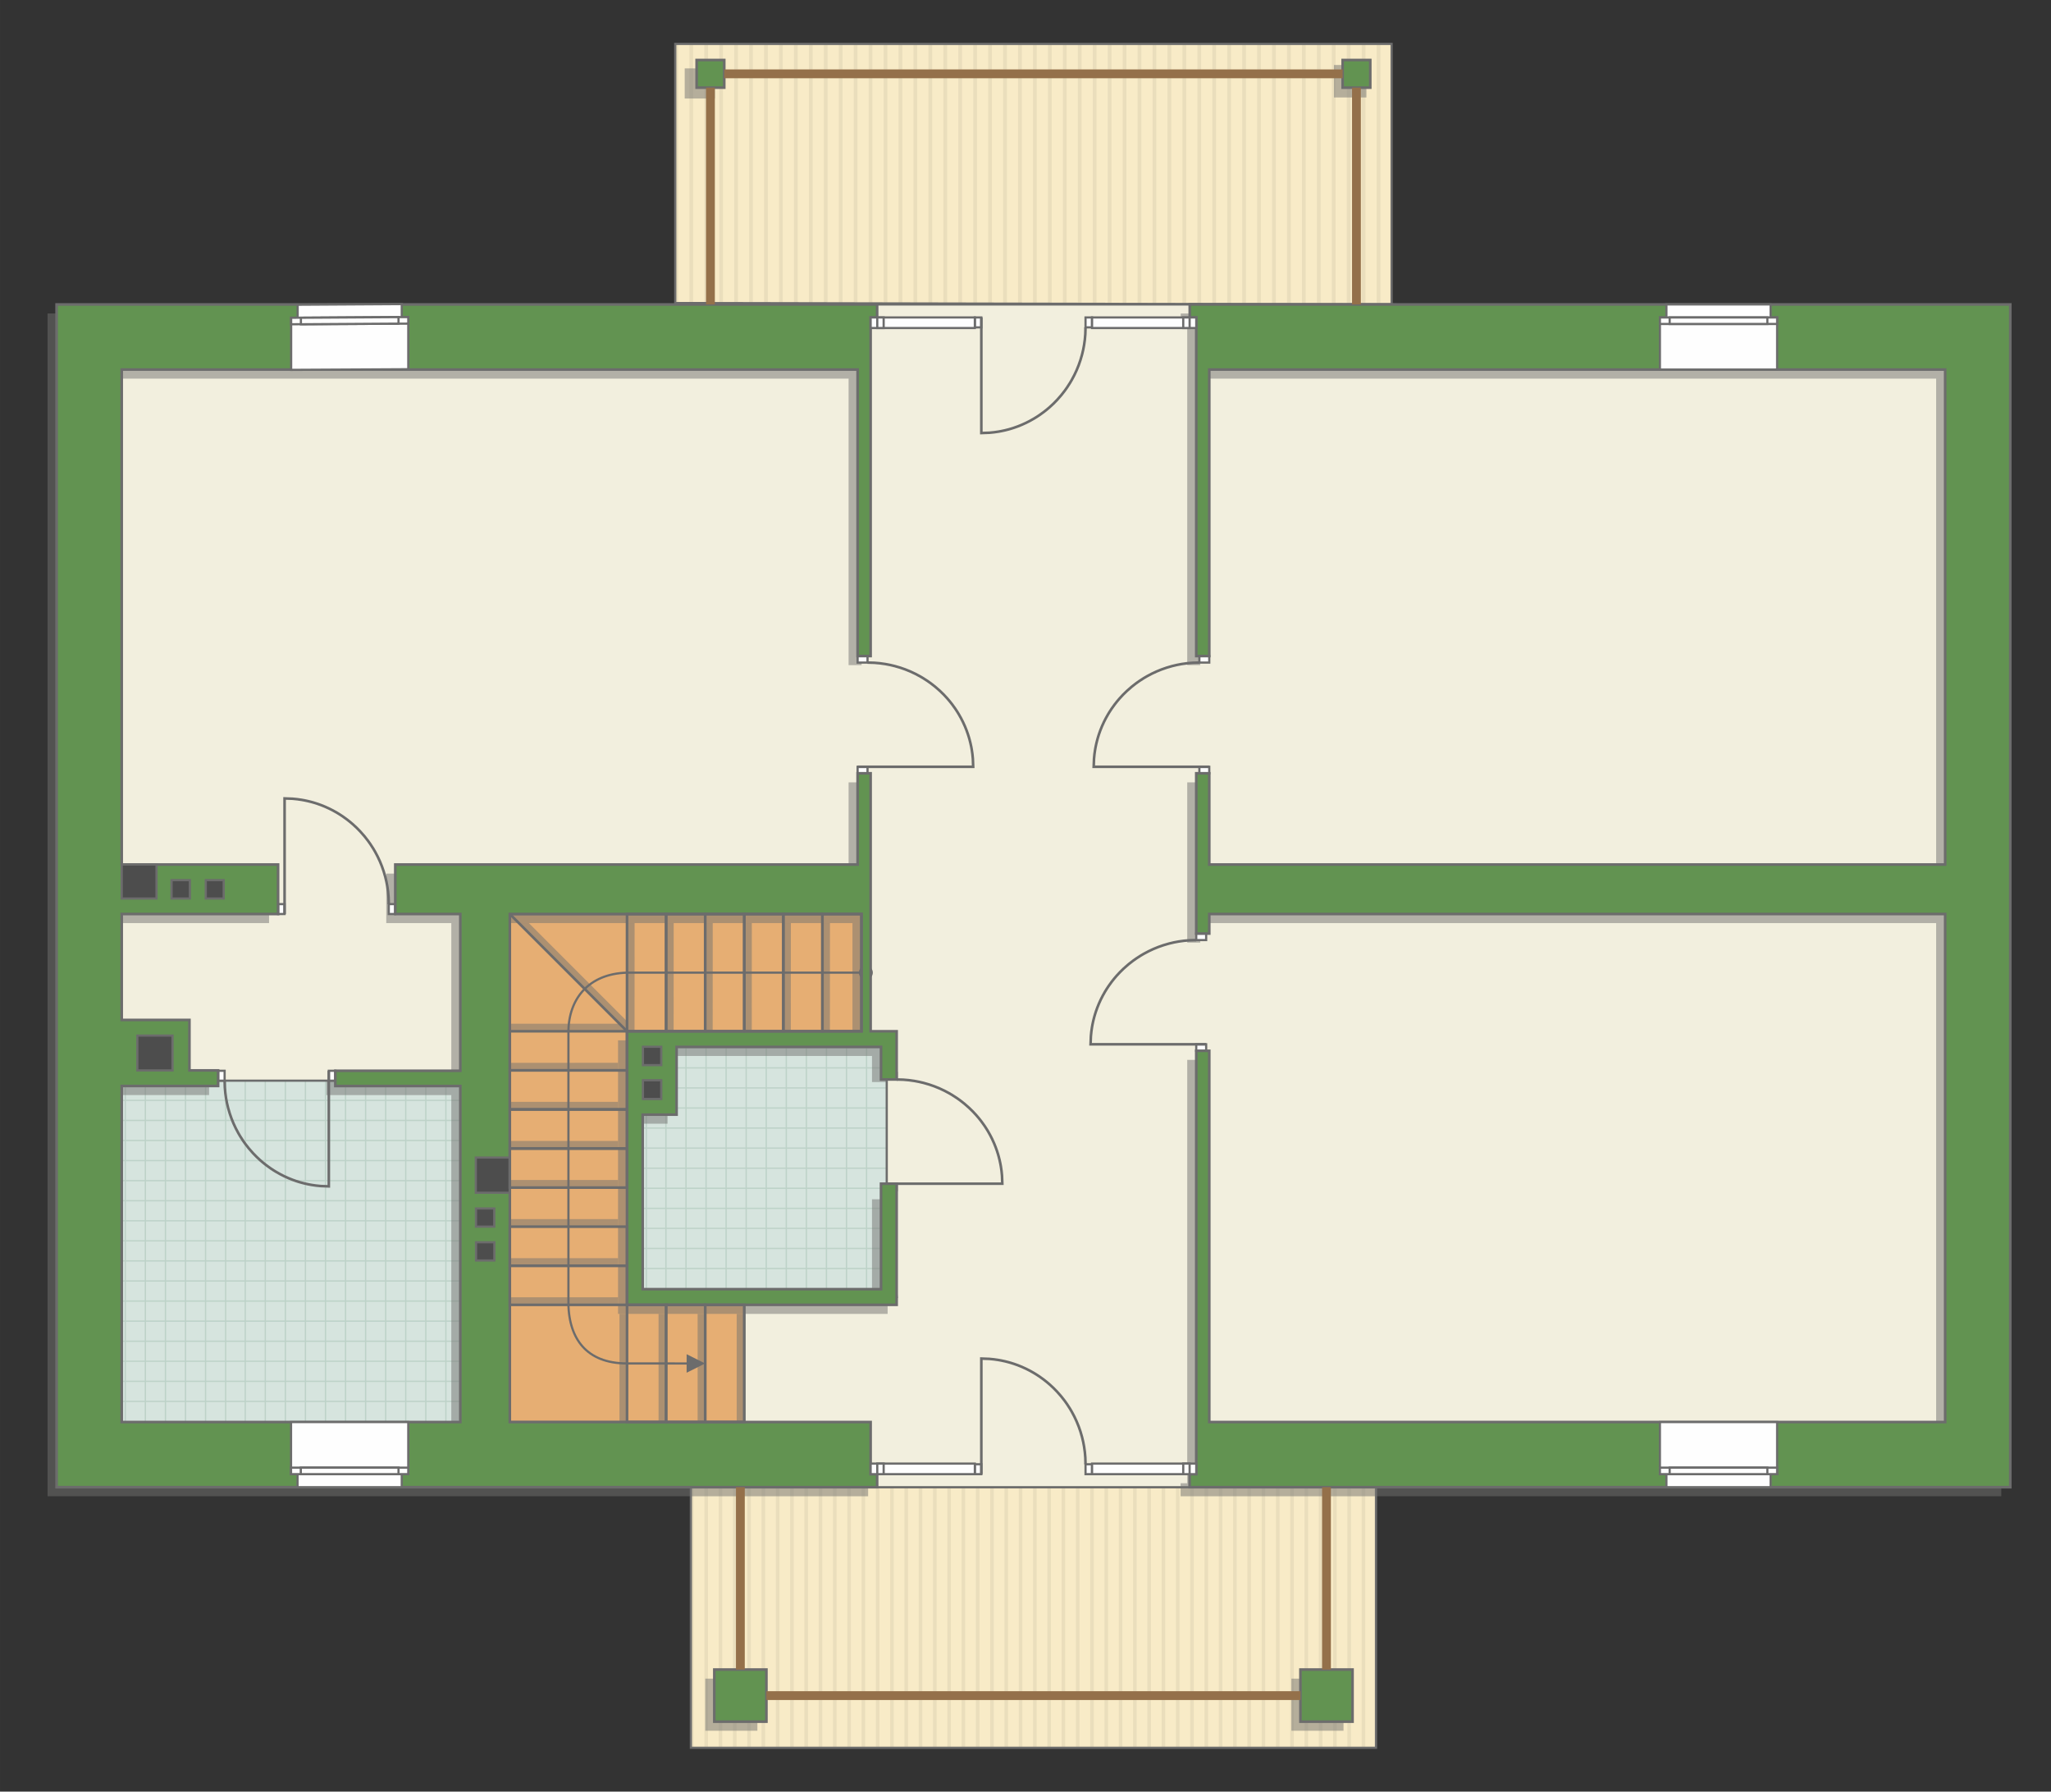 <?xml version="1.0" encoding="UTF-8"?>
<!DOCTYPE svg PUBLIC "-//W3C//DTD SVG 1.1//EN" "http://www.w3.org/Graphics/SVG/1.1/DTD/svg11.dtd">
<!-- Creator: CorelDRAW -->
<svg xmlns="http://www.w3.org/2000/svg" xml:space="preserve" width="157.395mm" height="137.471mm" version="1.1" style="shape-rendering:geometricPrecision; text-rendering:geometricPrecision; image-rendering:optimizeQuality; fill-rule:evenodd; clip-rule:evenodd"
viewBox="0 0 17488 15274.3"
 xmlns:xlink="http://www.w3.org/1999/xlink"
 xmlns:xodm="http://www.corel.com/coreldraw/odm/2003">
 <rect x="0" y="0" width="17488" height="15274.3" fill="#333333" stroke="none"/>
 <defs>
  <style type="text/css">
   <![CDATA[
    .str4 {stroke:#94704A;stroke-width:75.21;stroke-miterlimit:22.926}
    .str0 {stroke:#6C6C6C;stroke-width:18.77;stroke-miterlimit:22.926}
    .str2 {stroke:#6C6C6C;stroke-width:18.81;stroke-miterlimit:22.926}
    .str3 {stroke:#6C6C6C;stroke-width:22.22;stroke-miterlimit:22.926}
    .str1 {stroke:#BDD2C8;stroke-width:11.11;stroke-miterlimit:22.926}
    .fil3 {fill:none}
    .fil8 {fill:#FEFEFE}
    .fil4 {fill:#D6E4DE}
    .fil11 {fill:#4D4D4D}
    .fil10 {fill:#629351}
    .fil6 {fill:#E6AE73}
    .fil2 {fill:#EADEBC}
    .fil5 {fill:#F2EFDE}
    .fil1 {fill:#F8EBC7}
    .fil0 {fill:white}
    .fil9 {fill:#6C6C6C;fill-rule:nonzero}
    .fil7 {fill:#727271;fill-opacity:0.502}
   ]]>
  </style>
    <clipPath id="id0">
     <path d="M11865.7 374.26l-6108.11 0 0 2209.17 6108.11 11.97 0 -2221.13z"/>
    </clipPath>
    <clipPath id="id1">
     <path d="M11732.48 12678.91l-5841.56 0 0 2221.51 5841.56 0 0 -2221.51z"/>
    </clipPath>
    <clipPath id="id2">
     <path d="M1033.86 12127.53l2891.11 -3.94 0 -2859.15 -1065.76 -51.15 -999.55 0 -821.86 45.15 -3.94 2869.1z"/>
    </clipPath>
    <clipPath id="id3">
     <path d="M5455.15 10994.77l2056.85 -3.94 48.82 -843.75 0 -999.55 -48.82 -222.32 -2067.2 -34.92 10.36 2104.48z"/>
    </clipPath>
 </defs>
 <g id="пол">
  <g id="_2464930402976">
   <polygon class="fil0" points="11865.7,374.26 5757.59,374.26 5757.59,2583.42 11865.7,2595.39 "/>
   <g style="clip-path:url(#id0)">
    <g>
     <g>
      <rect class="fil1" transform="matrix(-4.67283E-13 7.762 -50.716 -4.65695E-11 16866 -3365.58)" width="1037.09" height="256.22"/>
      <rect class="fil2" transform="matrix(-4.67283E-13 7.762 -0.124 -1.14149E-13 16866 -3365.58)" width="1037.09" height="256.22"/>
      <rect class="fil2" transform="matrix(-4.67283E-13 7.762 -0.124 -1.14149E-13 9222.24 -3365.58)" width="1037.09" height="256.22"/>
      <rect class="fil2" transform="matrix(-4.67283E-13 7.762 -0.124 -1.14149E-13 14955 -3365.58)" width="1037.09" height="256.22"/>
      <rect class="fil2" transform="matrix(-4.67283E-13 7.762 -0.124 -1.14149E-13 7311.31 -3365.58)" width="1037.09" height="256.22"/>
      <rect class="fil2" transform="matrix(-4.67283E-13 7.762 -0.124 -1.14149E-13 13044.1 -3365.58)" width="1037.09" height="256.22"/>
      <rect class="fil2" transform="matrix(-4.67283E-13 7.762 -0.124 -1.14149E-13 5400.38 -3365.58)" width="1037.09" height="256.22"/>
      <rect class="fil2" transform="matrix(-4.67283E-13 7.762 -0.124 -1.14149E-13 11133.2 -3365.58)" width="1037.09" height="256.22"/>
      <rect class="fil2" transform="matrix(-4.67283E-13 7.762 -0.124 -1.14149E-13 16483.8 -3365.58)" width="1037.09" height="256.22"/>
      <rect class="fil2" transform="matrix(-4.67283E-13 7.762 -0.124 -1.14149E-13 8840.05 -3365.58)" width="1037.09" height="256.22"/>
      <rect class="fil2" transform="matrix(-4.67283E-13 7.762 -0.124 -1.14149E-13 14572.9 -3365.58)" width="1037.09" height="256.22"/>
      <rect class="fil2" transform="matrix(-4.67283E-13 7.762 -0.124 -1.14149E-13 6929.12 -3365.58)" width="1037.09" height="256.22"/>
      <rect class="fil2" transform="matrix(-4.67283E-13 7.762 -0.124 -1.14149E-13 12661.9 -3365.58)" width="1037.09" height="256.22"/>
      <rect class="fil2" transform="matrix(-4.67283E-13 7.762 -0.124 -1.14149E-13 5018.19 -3365.58)" width="1037.09" height="256.22"/>
      <rect class="fil2" transform="matrix(-4.67283E-13 7.762 -0.124 -1.14149E-13 10751 -3365.58)" width="1037.09" height="256.22"/>
      <rect class="fil2" transform="matrix(-4.67283E-13 7.762 -0.124 -1.14149E-13 16101.6 -3365.58)" width="1037.09" height="256.22"/>
      <rect class="fil2" transform="matrix(-4.67283E-13 7.762 -0.124 -1.14149E-13 8457.87 -3365.58)" width="1037.09" height="256.22"/>
      <rect class="fil2" transform="matrix(-4.67283E-13 7.762 -0.124 -1.14149E-13 14190.7 -3365.58)" width="1037.09" height="256.22"/>
      <rect class="fil2" transform="matrix(-4.67283E-13 7.762 -0.124 -1.14149E-13 6546.94 -3365.58)" width="1037.09" height="256.22"/>
      <rect class="fil2" transform="matrix(-4.67283E-13 7.762 -0.124 -1.14149E-13 12279.7 -3365.58)" width="1037.09" height="256.22"/>
      <rect class="fil2" transform="matrix(-4.67283E-13 7.762 -0.124 -1.14149E-13 4636 -3365.58)" width="1037.09" height="256.22"/>
      <rect class="fil2" transform="matrix(-4.67283E-13 7.762 -0.124 -1.14149E-13 10368.8 -3365.58)" width="1037.09" height="256.22"/>
      <rect class="fil2" transform="matrix(-4.67283E-13 7.762 -0.124 -1.14149E-13 15719.4 -3365.58)" width="1037.09" height="256.22"/>
      <rect class="fil2" transform="matrix(-4.67283E-13 7.762 -0.124 -1.14149E-13 8075.68 -3365.58)" width="1037.09" height="256.22"/>
      <rect class="fil2" transform="matrix(-4.67283E-13 7.762 -0.124 -1.14149E-13 13808.5 -3365.58)" width="1037.09" height="256.22"/>
      <rect class="fil2" transform="matrix(-4.67283E-13 7.762 -0.124 -1.14149E-13 6164.75 -3365.58)" width="1037.09" height="256.22"/>
      <rect class="fil2" transform="matrix(-4.67283E-13 7.762 -0.124 -1.14149E-13 11897.5 -3365.58)" width="1037.09" height="256.22"/>
      <rect class="fil2" transform="matrix(-4.67283E-13 7.762 -0.124 -1.14149E-13 4253.82 -3365.58)" width="1037.09" height="256.22"/>
      <rect class="fil2" transform="matrix(-4.67283E-13 7.762 -0.124 -1.14149E-13 9986.61 -3365.58)" width="1037.09" height="256.22"/>
      <rect class="fil2" transform="matrix(-4.67283E-13 7.762 -0.124 -1.14149E-13 15337.2 -3365.58)" width="1037.09" height="256.22"/>
      <rect class="fil2" transform="matrix(-4.67283E-13 7.762 -0.124 -1.14149E-13 7693.49 -3365.58)" width="1037.09" height="256.22"/>
      <rect class="fil2" transform="matrix(-4.67283E-13 7.762 -0.124 -1.14149E-13 13426.3 -3365.58)" width="1037.09" height="256.22"/>
      <rect class="fil2" transform="matrix(-4.67283E-13 7.762 -0.124 -1.14149E-13 5782.56 -3365.58)" width="1037.09" height="256.22"/>
      <rect class="fil2" transform="matrix(-4.67283E-13 7.762 -0.124 -1.14149E-13 11515.4 -3365.58)" width="1037.09" height="256.22"/>
      <rect class="fil2" transform="matrix(-4.67283E-13 7.762 -0.124 -1.14149E-13 9604.43 -3365.58)" width="1037.09" height="256.22"/>
      <rect class="fil2" transform="matrix(-4.67283E-13 7.762 -0.124 -1.14149E-13 16738.6 -3365.58)" width="1037.09" height="256.22"/>
      <rect class="fil2" transform="matrix(-4.67283E-13 7.762 -0.124 -1.14149E-13 9094.85 -3365.58)" width="1037.09" height="256.22"/>
      <rect class="fil2" transform="matrix(-4.67283E-13 7.762 -0.124 -1.14149E-13 14827.6 -3365.58)" width="1037.09" height="256.22"/>
      <rect class="fil2" transform="matrix(-4.67283E-13 7.762 -0.124 -1.14149E-13 7183.91 -3365.58)" width="1037.09" height="256.22"/>
      <rect class="fil2" transform="matrix(-4.67283E-13 7.762 -0.124 -1.14149E-13 12916.7 -3365.58)" width="1037.09" height="256.22"/>
      <rect class="fil2" transform="matrix(-4.67283E-13 7.762 -0.124 -1.14149E-13 5272.98 -3365.58)" width="1037.09" height="256.22"/>
      <rect class="fil2" transform="matrix(-4.67283E-13 7.762 -0.124 -1.14149E-13 11005.8 -3365.58)" width="1037.09" height="256.22"/>
      <rect class="fil2" transform="matrix(-4.67283E-13 7.762 -0.124 -1.14149E-13 16356.4 -3365.58)" width="1037.09" height="256.22"/>
      <rect class="fil2" transform="matrix(-4.67283E-13 7.762 -0.124 -1.14149E-13 8712.66 -3365.58)" width="1037.09" height="256.22"/>
      <rect class="fil2" transform="matrix(-4.67283E-13 7.762 -0.124 -1.14149E-13 14445.5 -3365.58)" width="1037.09" height="256.22"/>
      <rect class="fil2" transform="matrix(-4.67283E-13 7.762 -0.124 -1.14149E-13 6801.73 -3365.58)" width="1037.09" height="256.22"/>
      <rect class="fil2" transform="matrix(-4.67283E-13 7.762 -0.124 -1.14149E-13 12534.5 -3365.58)" width="1037.09" height="256.22"/>
      <rect class="fil2" transform="matrix(-4.67283E-13 7.762 -0.124 -1.14149E-13 4890.79 -3365.58)" width="1037.09" height="256.22"/>
      <rect class="fil2" transform="matrix(-4.67283E-13 7.762 -0.124 -1.14149E-13 10623.6 -3365.58)" width="1037.09" height="256.22"/>
      <rect class="fil2" transform="matrix(-4.67283E-13 7.762 -0.124 -1.14149E-13 15974.2 -3365.58)" width="1037.09" height="256.22"/>
      <rect class="fil2" transform="matrix(-4.67283E-13 7.762 -0.124 -1.14149E-13 8330.47 -3365.58)" width="1037.09" height="256.22"/>
      <rect class="fil2" transform="matrix(-4.67283E-13 7.762 -0.124 -1.14149E-13 14063.3 -3365.58)" width="1037.09" height="256.22"/>
      <rect class="fil2" transform="matrix(-4.67283E-13 7.762 -0.124 -1.14149E-13 6419.54 -3365.58)" width="1037.09" height="256.22"/>
      <rect class="fil2" transform="matrix(-4.67283E-13 7.762 -0.124 -1.14149E-13 12152.3 -3365.58)" width="1037.09" height="256.22"/>
      <rect class="fil2" transform="matrix(-4.67283E-13 7.762 -0.124 -1.14149E-13 4508.61 -3365.58)" width="1037.09" height="256.22"/>
      <rect class="fil2" transform="matrix(-4.67283E-13 7.762 -0.124 -1.14149E-13 10241.4 -3365.58)" width="1037.09" height="256.22"/>
      <rect class="fil2" transform="matrix(-4.67283E-13 7.762 -0.124 -1.14149E-13 15592 -3365.58)" width="1037.09" height="256.22"/>
      <rect class="fil2" transform="matrix(-4.67283E-13 7.762 -0.124 -1.14149E-13 7948.29 -3365.58)" width="1037.09" height="256.22"/>
      <rect class="fil2" transform="matrix(-4.67283E-13 7.762 -0.124 -1.14149E-13 13681.1 -3365.58)" width="1037.09" height="256.22"/>
      <rect class="fil2" transform="matrix(-4.67283E-13 7.762 -0.124 -1.14149E-13 6037.35 -3365.58)" width="1037.09" height="256.22"/>
      <rect class="fil2" transform="matrix(-4.67283E-13 7.762 -0.124 -1.14149E-13 11770.2 -3365.58)" width="1037.09" height="256.22"/>
      <rect class="fil2" transform="matrix(-4.67283E-13 7.762 -0.124 -1.14149E-13 4126.42 -3365.58)" width="1037.09" height="256.22"/>
      <rect class="fil2" transform="matrix(-4.67283E-13 7.762 -0.124 -1.14149E-13 9859.22 -3365.58)" width="1037.09" height="256.22"/>
      <rect class="fil2" transform="matrix(-4.67283E-13 7.762 -0.124 -1.14149E-13 15209.8 -3365.58)" width="1037.09" height="256.22"/>
      <rect class="fil2" transform="matrix(-4.67283E-13 7.762 -0.124 -1.14149E-13 7566.1 -3365.58)" width="1037.09" height="256.22"/>
      <rect class="fil2" transform="matrix(-4.67283E-13 7.762 -0.124 -1.14149E-13 13298.9 -3365.58)" width="1037.09" height="256.22"/>
      <rect class="fil2" transform="matrix(-4.67283E-13 7.762 -0.124 -1.14149E-13 5655.17 -3365.58)" width="1037.09" height="256.22"/>
      <rect class="fil2" transform="matrix(-4.67283E-13 7.762 -0.124 -1.14149E-13 11388 -3365.58)" width="1037.09" height="256.22"/>
      <rect class="fil2" transform="matrix(-4.67283E-13 7.762 -0.124 -1.14149E-13 9477.03 -3365.58)" width="1037.09" height="256.22"/>
      <rect class="fil2" transform="matrix(-4.67283E-13 7.762 -0.124 -1.14149E-13 16611.2 -3365.58)" width="1037.09" height="256.22"/>
      <rect class="fil2" transform="matrix(-4.67283E-13 7.762 -0.124 -1.14149E-13 8967.45 -3365.58)" width="1037.09" height="256.22"/>
      <rect class="fil2" transform="matrix(-4.67283E-13 7.762 -0.124 -1.14149E-13 14700.2 -3365.58)" width="1037.09" height="256.22"/>
      <rect class="fil2" transform="matrix(-4.67283E-13 7.762 -0.124 -1.14149E-13 7056.52 -3365.58)" width="1037.09" height="256.22"/>
      <rect class="fil2" transform="matrix(-4.67283E-13 7.762 -0.124 -1.14149E-13 12789.3 -3365.58)" width="1037.09" height="256.22"/>
      <rect class="fil2" transform="matrix(-4.67283E-13 7.762 -0.124 -1.14149E-13 5145.59 -3365.58)" width="1037.09" height="256.22"/>
      <rect class="fil2" transform="matrix(-4.67283E-13 7.762 -0.124 -1.14149E-13 10878.4 -3365.58)" width="1037.09" height="256.22"/>
      <rect class="fil2" transform="matrix(-4.67283E-13 7.762 -0.124 -1.14149E-13 16229 -3365.58)" width="1037.09" height="256.22"/>
      <rect class="fil2" transform="matrix(-4.67283E-13 7.762 -0.124 -1.14149E-13 8585.26 -3365.58)" width="1037.09" height="256.22"/>
      <rect class="fil2" transform="matrix(-4.67283E-13 7.762 -0.124 -1.14149E-13 14318.1 -3365.58)" width="1037.09" height="256.22"/>
      <rect class="fil2" transform="matrix(-4.67283E-13 7.762 -0.124 -1.14149E-13 6674.33 -3365.58)" width="1037.09" height="256.22"/>
      <rect class="fil2" transform="matrix(-4.67283E-13 7.762 -0.124 -1.14149E-13 12407.1 -3365.58)" width="1037.09" height="256.22"/>
      <rect class="fil2" transform="matrix(-4.67283E-13 7.762 -0.124 -1.14149E-13 4763.4 -3365.58)" width="1037.09" height="256.22"/>
      <rect class="fil2" transform="matrix(-4.67283E-13 7.762 -0.124 -1.14149E-13 10496.2 -3365.58)" width="1037.09" height="256.22"/>
      <rect class="fil2" transform="matrix(-4.67283E-13 7.762 -0.124 -1.14149E-13 15846.8 -3365.58)" width="1037.09" height="256.22"/>
      <rect class="fil2" transform="matrix(-4.67283E-13 7.762 -0.124 -1.14149E-13 8203.08 -3365.58)" width="1037.09" height="256.22"/>
      <rect class="fil2" transform="matrix(-4.67283E-13 7.762 -0.124 -1.14149E-13 13935.9 -3365.58)" width="1037.09" height="256.22"/>
      <rect class="fil2" transform="matrix(-4.67283E-13 7.762 -0.124 -1.14149E-13 6292.14 -3365.58)" width="1037.09" height="256.22"/>
      <rect class="fil2" transform="matrix(-4.67283E-13 7.762 -0.124 -1.14149E-13 12024.9 -3365.58)" width="1037.09" height="256.22"/>
      <rect class="fil2" transform="matrix(-4.67283E-13 7.762 -0.124 -1.14149E-13 4381.21 -3365.58)" width="1037.09" height="256.22"/>
      <rect class="fil2" transform="matrix(-4.67283E-13 7.762 -0.124 -1.14149E-13 10114 -3365.58)" width="1037.09" height="256.22"/>
      <rect class="fil2" transform="matrix(-4.67283E-13 7.762 -0.124 -1.14149E-13 15464.6 -3365.58)" width="1037.09" height="256.22"/>
      <rect class="fil2" transform="matrix(-4.67283E-13 7.762 -0.124 -1.14149E-13 7820.89 -3365.58)" width="1037.09" height="256.22"/>
      <rect class="fil2" transform="matrix(-4.67283E-13 7.762 -0.124 -1.14149E-13 13553.7 -3365.58)" width="1037.09" height="256.22"/>
      <rect class="fil2" transform="matrix(-4.67283E-13 7.762 -0.124 -1.14149E-13 5909.96 -3365.58)" width="1037.09" height="256.22"/>
      <rect class="fil2" transform="matrix(-4.67283E-13 7.762 -0.124 -1.14149E-13 11642.8 -3365.58)" width="1037.09" height="256.22"/>
      <rect class="fil2" transform="matrix(-4.67283E-13 7.762 -0.124 -1.14149E-13 3999.03 -3365.58)" width="1037.09" height="256.22"/>
      <rect class="fil2" transform="matrix(-4.67283E-13 7.762 -0.124 -1.14149E-13 9731.82 -3365.58)" width="1037.09" height="256.22"/>
      <rect class="fil2" transform="matrix(-4.67283E-13 7.762 -0.124 -1.14149E-13 15082.4 -3365.58)" width="1037.09" height="256.22"/>
      <rect class="fil2" transform="matrix(-4.67283E-13 7.762 -0.124 -1.14149E-13 7438.7 -3365.58)" width="1037.09" height="256.22"/>
      <rect class="fil2" transform="matrix(-4.67283E-13 7.762 -0.124 -1.14149E-13 13171.5 -3365.58)" width="1037.09" height="256.22"/>
      <rect class="fil2" transform="matrix(-4.67283E-13 7.762 -0.124 -1.14149E-13 5527.77 -3365.58)" width="1037.09" height="256.22"/>
      <rect class="fil2" transform="matrix(-4.67283E-13 7.762 -0.124 -1.14149E-13 11260.6 -3365.58)" width="1037.09" height="256.22"/>
      <rect class="fil2" transform="matrix(-4.67283E-13 7.762 -0.124 -1.14149E-13 9349.64 -3365.58)" width="1037.09" height="256.22"/>
     </g>
    </g>
   </g>
   <polygon class="fil3 str0" points="11865.7,374.26 5757.59,374.26 5757.59,2583.42 11865.7,2595.39 "/>
   <polygon class="fil0" points="11732.48,12678.91 5890.92,12678.91 5890.92,14900.42 11732.48,14900.42 "/>
   <g style="clip-path:url(#id1)">
    <g>
     <g>
      <rect class="fil1" transform="matrix(-4.46892E-13 7.763 -48.503 -4.65774E-11 16514.5 8938.43)" width="1037.09" height="256.22"/>
      <rect class="fil2" transform="matrix(-4.46892E-13 7.763 -0.119 -1.14169E-13 16514.5 8938.43)" width="1037.09" height="256.22"/>
      <rect class="fil2" transform="matrix(-4.46892E-13 7.763 -0.119 -1.14169E-13 9204.38 8938.43)" width="1037.09" height="256.22"/>
      <rect class="fil2" transform="matrix(-4.46892E-13 7.763 -0.119 -1.14169E-13 14687 8938.43)" width="1037.09" height="256.22"/>
      <rect class="fil2" transform="matrix(-4.46892E-13 7.763 -0.119 -1.14169E-13 7376.84 8938.43)" width="1037.09" height="256.22"/>
      <rect class="fil2" transform="matrix(-4.46892E-13 7.763 -0.119 -1.14169E-13 12859.5 8938.43)" width="1037.09" height="256.22"/>
      <rect class="fil2" transform="matrix(-4.46892E-13 7.763 -0.119 -1.14169E-13 5549.3 8938.43)" width="1037.09" height="256.22"/>
      <rect class="fil2" transform="matrix(-4.46892E-13 7.763 -0.119 -1.14169E-13 11031.9 8938.43)" width="1037.09" height="256.22"/>
      <rect class="fil2" transform="matrix(-4.46892E-13 7.763 -0.119 -1.14169E-13 16149 8938.43)" width="1037.09" height="256.22"/>
      <rect class="fil2" transform="matrix(-4.46892E-13 7.763 -0.119 -1.14169E-13 8838.87 8938.43)" width="1037.09" height="256.22"/>
      <rect class="fil2" transform="matrix(-4.46892E-13 7.763 -0.119 -1.14169E-13 14321.5 8938.43)" width="1037.09" height="256.22"/>
      <rect class="fil2" transform="matrix(-4.46892E-13 7.763 -0.119 -1.14169E-13 7011.33 8938.43)" width="1037.09" height="256.22"/>
      <rect class="fil2" transform="matrix(-4.46892E-13 7.763 -0.119 -1.14169E-13 12494 8938.43)" width="1037.09" height="256.22"/>
      <rect class="fil2" transform="matrix(-4.46892E-13 7.763 -0.119 -1.14169E-13 5183.79 8938.43)" width="1037.09" height="256.22"/>
      <rect class="fil2" transform="matrix(-4.46892E-13 7.763 -0.119 -1.14169E-13 10666.4 8938.43)" width="1037.09" height="256.22"/>
      <rect class="fil2" transform="matrix(-4.46892E-13 7.763 -0.119 -1.14169E-13 15783.5 8938.43)" width="1037.09" height="256.22"/>
      <rect class="fil2" transform="matrix(-4.46892E-13 7.763 -0.119 -1.14169E-13 8473.36 8938.43)" width="1037.09" height="256.22"/>
      <rect class="fil2" transform="matrix(-4.46892E-13 7.763 -0.119 -1.14169E-13 13956 8938.43)" width="1037.09" height="256.22"/>
      <rect class="fil2" transform="matrix(-4.46892E-13 7.763 -0.119 -1.14169E-13 6645.82 8938.43)" width="1037.09" height="256.22"/>
      <rect class="fil2" transform="matrix(-4.46892E-13 7.763 -0.119 -1.14169E-13 12128.4 8938.43)" width="1037.09" height="256.22"/>
      <rect class="fil2" transform="matrix(-4.46892E-13 7.763 -0.119 -1.14169E-13 4818.28 8938.43)" width="1037.09" height="256.22"/>
      <rect class="fil2" transform="matrix(-4.46892E-13 7.763 -0.119 -1.14169E-13 10300.9 8938.43)" width="1037.09" height="256.22"/>
      <rect class="fil2" transform="matrix(-4.46892E-13 7.763 -0.119 -1.14169E-13 15418 8938.43)" width="1037.09" height="256.22"/>
      <rect class="fil2" transform="matrix(-4.46892E-13 7.763 -0.119 -1.14169E-13 8107.85 8938.43)" width="1037.09" height="256.22"/>
      <rect class="fil2" transform="matrix(-4.46892E-13 7.763 -0.119 -1.14169E-13 13590.5 8938.43)" width="1037.09" height="256.22"/>
      <rect class="fil2" transform="matrix(-4.46892E-13 7.763 -0.119 -1.14169E-13 6280.31 8938.43)" width="1037.09" height="256.22"/>
      <rect class="fil2" transform="matrix(-4.46892E-13 7.763 -0.119 -1.14169E-13 11762.9 8938.43)" width="1037.09" height="256.22"/>
      <rect class="fil2" transform="matrix(-4.46892E-13 7.763 -0.119 -1.14169E-13 4452.77 8938.43)" width="1037.09" height="256.22"/>
      <rect class="fil2" transform="matrix(-4.46892E-13 7.763 -0.119 -1.14169E-13 9935.4 8938.43)" width="1037.09" height="256.22"/>
      <rect class="fil2" transform="matrix(-4.46892E-13 7.763 -0.119 -1.14169E-13 15052.5 8938.43)" width="1037.09" height="256.22"/>
      <rect class="fil2" transform="matrix(-4.46892E-13 7.763 -0.119 -1.14169E-13 7742.35 8938.43)" width="1037.09" height="256.22"/>
      <rect class="fil2" transform="matrix(-4.46892E-13 7.763 -0.119 -1.14169E-13 13225 8938.43)" width="1037.09" height="256.22"/>
      <rect class="fil2" transform="matrix(-4.46892E-13 7.763 -0.119 -1.14169E-13 5914.8 8938.43)" width="1037.09" height="256.22"/>
      <rect class="fil2" transform="matrix(-4.46892E-13 7.763 -0.119 -1.14169E-13 11397.4 8938.43)" width="1037.09" height="256.22"/>
      <rect class="fil2" transform="matrix(-4.46892E-13 7.763 -0.119 -1.14169E-13 9569.89 8938.43)" width="1037.09" height="256.22"/>
      <rect class="fil2" transform="matrix(-4.46892E-13 7.763 -0.119 -1.14169E-13 16392.7 8938.43)" width="1037.09" height="256.22"/>
      <rect class="fil2" transform="matrix(-4.46892E-13 7.763 -0.119 -1.14169E-13 9082.54 8938.43)" width="1037.09" height="256.22"/>
      <rect class="fil2" transform="matrix(-4.46892E-13 7.763 -0.119 -1.14169E-13 14565.2 8938.43)" width="1037.09" height="256.22"/>
      <rect class="fil2" transform="matrix(-4.46892E-13 7.763 -0.119 -1.14169E-13 7255 8938.43)" width="1037.09" height="256.22"/>
      <rect class="fil2" transform="matrix(-4.46892E-13 7.763 -0.119 -1.14169E-13 12737.6 8938.43)" width="1037.09" height="256.22"/>
      <rect class="fil2" transform="matrix(-4.46892E-13 7.763 -0.119 -1.14169E-13 5427.46 8938.43)" width="1037.09" height="256.22"/>
      <rect class="fil2" transform="matrix(-4.46892E-13 7.763 -0.119 -1.14169E-13 10910.1 8938.43)" width="1037.09" height="256.22"/>
      <rect class="fil2" transform="matrix(-4.46892E-13 7.763 -0.119 -1.14169E-13 16027.2 8938.43)" width="1037.09" height="256.22"/>
      <rect class="fil2" transform="matrix(-4.46892E-13 7.763 -0.119 -1.14169E-13 8717.03 8938.43)" width="1037.09" height="256.22"/>
      <rect class="fil2" transform="matrix(-4.46892E-13 7.763 -0.119 -1.14169E-13 14199.7 8938.43)" width="1037.09" height="256.22"/>
      <rect class="fil2" transform="matrix(-4.46892E-13 7.763 -0.119 -1.14169E-13 6889.49 8938.43)" width="1037.09" height="256.22"/>
      <rect class="fil2" transform="matrix(-4.46892E-13 7.763 -0.119 -1.14169E-13 12372.1 8938.43)" width="1037.09" height="256.22"/>
      <rect class="fil2" transform="matrix(-4.46892E-13 7.763 -0.119 -1.14169E-13 5061.95 8938.43)" width="1037.09" height="256.22"/>
      <rect class="fil2" transform="matrix(-4.46892E-13 7.763 -0.119 -1.14169E-13 10544.6 8938.43)" width="1037.09" height="256.22"/>
      <rect class="fil2" transform="matrix(-4.46892E-13 7.763 -0.119 -1.14169E-13 15661.7 8938.43)" width="1037.09" height="256.22"/>
      <rect class="fil2" transform="matrix(-4.46892E-13 7.763 -0.119 -1.14169E-13 8351.53 8938.43)" width="1037.09" height="256.22"/>
      <rect class="fil2" transform="matrix(-4.46892E-13 7.763 -0.119 -1.14169E-13 13834.2 8938.43)" width="1037.09" height="256.22"/>
      <rect class="fil2" transform="matrix(-4.46892E-13 7.763 -0.119 -1.14169E-13 6523.98 8938.43)" width="1037.09" height="256.22"/>
      <rect class="fil2" transform="matrix(-4.46892E-13 7.763 -0.119 -1.14169E-13 12006.6 8938.43)" width="1037.09" height="256.22"/>
      <rect class="fil2" transform="matrix(-4.46892E-13 7.763 -0.119 -1.14169E-13 4696.44 8938.43)" width="1037.09" height="256.22"/>
      <rect class="fil2" transform="matrix(-4.46892E-13 7.763 -0.119 -1.14169E-13 10179.1 8938.43)" width="1037.09" height="256.22"/>
      <rect class="fil2" transform="matrix(-4.46892E-13 7.763 -0.119 -1.14169E-13 15296.2 8938.43)" width="1037.09" height="256.22"/>
      <rect class="fil2" transform="matrix(-4.46892E-13 7.763 -0.119 -1.14169E-13 7986.02 8938.43)" width="1037.09" height="256.22"/>
      <rect class="fil2" transform="matrix(-4.46892E-13 7.763 -0.119 -1.14169E-13 13468.6 8938.43)" width="1037.09" height="256.22"/>
      <rect class="fil2" transform="matrix(-4.46892E-13 7.763 -0.119 -1.14169E-13 6158.48 8938.43)" width="1037.09" height="256.22"/>
      <rect class="fil2" transform="matrix(-4.46892E-13 7.763 -0.119 -1.14169E-13 11641.1 8938.43)" width="1037.09" height="256.22"/>
      <rect class="fil2" transform="matrix(-4.46892E-13 7.763 -0.119 -1.14169E-13 4330.93 8938.43)" width="1037.09" height="256.22"/>
      <rect class="fil2" transform="matrix(-4.46892E-13 7.763 -0.119 -1.14169E-13 9813.56 8938.43)" width="1037.09" height="256.22"/>
      <rect class="fil2" transform="matrix(-4.46892E-13 7.763 -0.119 -1.14169E-13 14930.7 8938.43)" width="1037.09" height="256.22"/>
      <rect class="fil2" transform="matrix(-4.46892E-13 7.763 -0.119 -1.14169E-13 7620.51 8938.43)" width="1037.09" height="256.22"/>
      <rect class="fil2" transform="matrix(-4.46892E-13 7.763 -0.119 -1.14169E-13 13103.1 8938.43)" width="1037.09" height="256.22"/>
      <rect class="fil2" transform="matrix(-4.46892E-13 7.763 -0.119 -1.14169E-13 5792.97 8938.43)" width="1037.09" height="256.22"/>
      <rect class="fil2" transform="matrix(-4.46892E-13 7.763 -0.119 -1.14169E-13 11275.6 8938.43)" width="1037.09" height="256.22"/>
      <rect class="fil2" transform="matrix(-4.46892E-13 7.763 -0.119 -1.14169E-13 9448.05 8938.43)" width="1037.09" height="256.22"/>
      <rect class="fil2" transform="matrix(-4.46892E-13 7.763 -0.119 -1.14169E-13 16270.9 8938.43)" width="1037.09" height="256.22"/>
      <rect class="fil2" transform="matrix(-4.46892E-13 7.763 -0.119 -1.14169E-13 8960.71 8938.43)" width="1037.09" height="256.22"/>
      <rect class="fil2" transform="matrix(-4.46892E-13 7.763 -0.119 -1.14169E-13 14443.3 8938.43)" width="1037.09" height="256.22"/>
      <rect class="fil2" transform="matrix(-4.46892E-13 7.763 -0.119 -1.14169E-13 7133.16 8938.43)" width="1037.09" height="256.22"/>
      <rect class="fil2" transform="matrix(-4.46892E-13 7.763 -0.119 -1.14169E-13 12615.8 8938.43)" width="1037.09" height="256.22"/>
      <rect class="fil2" transform="matrix(-4.46892E-13 7.763 -0.119 -1.14169E-13 5305.62 8938.43)" width="1037.09" height="256.22"/>
      <rect class="fil2" transform="matrix(-4.46892E-13 7.763 -0.119 -1.14169E-13 10788.2 8938.43)" width="1037.09" height="256.22"/>
      <rect class="fil2" transform="matrix(-4.46892E-13 7.763 -0.119 -1.14169E-13 15905.4 8938.43)" width="1037.09" height="256.22"/>
      <rect class="fil2" transform="matrix(-4.46892E-13 7.763 -0.119 -1.14169E-13 8595.2 8938.43)" width="1037.09" height="256.22"/>
      <rect class="fil2" transform="matrix(-4.46892E-13 7.763 -0.119 -1.14169E-13 14077.8 8938.43)" width="1037.09" height="256.22"/>
      <rect class="fil2" transform="matrix(-4.46892E-13 7.763 -0.119 -1.14169E-13 6767.66 8938.43)" width="1037.09" height="256.22"/>
      <rect class="fil2" transform="matrix(-4.46892E-13 7.763 -0.119 -1.14169E-13 12250.3 8938.43)" width="1037.09" height="256.22"/>
      <rect class="fil2" transform="matrix(-4.46892E-13 7.763 -0.119 -1.14169E-13 4940.11 8938.43)" width="1037.09" height="256.22"/>
      <rect class="fil2" transform="matrix(-4.46892E-13 7.763 -0.119 -1.14169E-13 10422.7 8938.43)" width="1037.09" height="256.22"/>
      <rect class="fil2" transform="matrix(-4.46892E-13 7.763 -0.119 -1.14169E-13 15539.9 8938.43)" width="1037.09" height="256.22"/>
      <rect class="fil2" transform="matrix(-4.46892E-13 7.763 -0.119 -1.14169E-13 8229.69 8938.43)" width="1037.09" height="256.22"/>
      <rect class="fil2" transform="matrix(-4.46892E-13 7.763 -0.119 -1.14169E-13 13712.3 8938.43)" width="1037.09" height="256.22"/>
      <rect class="fil2" transform="matrix(-4.46892E-13 7.763 -0.119 -1.14169E-13 6402.15 8938.43)" width="1037.09" height="256.22"/>
      <rect class="fil2" transform="matrix(-4.46892E-13 7.763 -0.119 -1.14169E-13 11884.8 8938.43)" width="1037.09" height="256.22"/>
      <rect class="fil2" transform="matrix(-4.46892E-13 7.763 -0.119 -1.14169E-13 4574.61 8938.43)" width="1037.09" height="256.22"/>
      <rect class="fil2" transform="matrix(-4.46892E-13 7.763 -0.119 -1.14169E-13 10057.2 8938.43)" width="1037.09" height="256.22"/>
      <rect class="fil2" transform="matrix(-4.46892E-13 7.763 -0.119 -1.14169E-13 15174.3 8938.43)" width="1037.09" height="256.22"/>
      <rect class="fil2" transform="matrix(-4.46892E-13 7.763 -0.119 -1.14169E-13 7864.18 8938.43)" width="1037.09" height="256.22"/>
      <rect class="fil2" transform="matrix(-4.46892E-13 7.763 -0.119 -1.14169E-13 13346.8 8938.43)" width="1037.09" height="256.22"/>
      <rect class="fil2" transform="matrix(-4.46892E-13 7.763 -0.119 -1.14169E-13 6036.64 8938.43)" width="1037.09" height="256.22"/>
      <rect class="fil2" transform="matrix(-4.46892E-13 7.763 -0.119 -1.14169E-13 11519.3 8938.43)" width="1037.09" height="256.22"/>
      <rect class="fil2" transform="matrix(-4.46892E-13 7.763 -0.119 -1.14169E-13 4209.1 8938.43)" width="1037.09" height="256.22"/>
      <rect class="fil2" transform="matrix(-4.46892E-13 7.763 -0.119 -1.14169E-13 9691.72 8938.43)" width="1037.09" height="256.22"/>
      <rect class="fil2" transform="matrix(-4.46892E-13 7.763 -0.119 -1.14169E-13 14808.8 8938.43)" width="1037.09" height="256.22"/>
      <rect class="fil2" transform="matrix(-4.46892E-13 7.763 -0.119 -1.14169E-13 7498.67 8938.43)" width="1037.09" height="256.22"/>
      <rect class="fil2" transform="matrix(-4.46892E-13 7.763 -0.119 -1.14169E-13 12981.3 8938.43)" width="1037.09" height="256.22"/>
      <rect class="fil2" transform="matrix(-4.46892E-13 7.763 -0.119 -1.14169E-13 5671.13 8938.43)" width="1037.09" height="256.22"/>
      <rect class="fil2" transform="matrix(-4.46892E-13 7.763 -0.119 -1.14169E-13 11153.8 8938.43)" width="1037.09" height="256.22"/>
      <rect class="fil2" transform="matrix(-4.46892E-13 7.763 -0.119 -1.14169E-13 9326.21 8938.43)" width="1037.09" height="256.22"/>
     </g>
    </g>
   </g>
   <polygon class="fil3 str0" points="11732.48,12678.91 5890.92,12678.91 5890.92,14900.42 11732.48,14900.42 "/>
   <polygon class="fil4" points="1033.86,12127.53 3924.96,12123.58 3924.96,9264.43 2859.21,9213.28 1859.66,9213.28 1037.8,9258.43 "/>
   <g style="clip-path:url(#id2)">
    <g>
     <path id="_1" class="fil3 str1" d="M726.29 12969.84l0 -6872.34m171.09 6872.34l0 -6872.34m171.09 6872.34l0 -6872.34m171.09 6872.34l0 -6872.34m171.09 6872.34l0 -6872.34m171.09 6872.34l0 -6872.34m171.09 6872.34l0 -6872.34m171.09 6872.34l0 -6872.34m-2566.19 6872.43l0 -6872.34m171.09 6872.34l0 -6872.34m171.09 6872.34l0 -6872.34m171.09 6872.34l0 -6872.34m171.09 6872.34l0 -6872.34m171.09 6872.34l0 -6872.34m171.09 6872.34l0 -6872.34m171.09 6872.34l0 -6872.34m-2566.28 6872.25l0 -6872.34m171.09 6872.34l0 -6872.34m171.09 6872.34l0 -6872.34m171.09 6872.34l0 -6872.34m171.09 6872.34l0 -6872.34m171.09 6872.34l0 -6872.34m171.09 6872.34l0 -6872.34m171.09 6872.34l0 -6872.34m-2566.19 6872.43l0 -6872.34m171.09 6872.34l0 -6872.34m171.09 6872.34l0 -6872.34m171.09 6872.34l0 -6872.34m171.09 6872.34l0 -6872.34m171.09 6872.34l0 -6872.34m171.09 6872.34l0 -6872.34m171.09 6872.34l0 -6872.34"/>
     <path class="fil3 str1" d="M-4946.54 10749.88l11238.58 0m-11238.58 171.09l11238.58 0m-11238.58 171.09l11238.58 0m-11238.58 171.09l11238.58 0m-11238.58 171.09l11238.58 0m-11238.58 171.09l11238.58 0m-11238.58 171.09l11238.58 0m-11238.58 171.09l11238.58 0m-11238.72 -2566.19l11238.58 0m-11238.58 171.09l11238.58 0m-11238.58 171.09l11238.58 0m-11238.58 171.09l11238.58 0m-11238.58 171.09l11238.58 0m-11238.58 171.09l11238.58 0m-11238.58 171.09l11238.58 0m-11238.58 171.09l11238.58 0m-11238.44 -2566.28l11238.58 0m-11238.58 171.09l11238.58 0m-11238.58 171.09l11238.58 0m-11238.58 171.09l11238.58 0m-11238.58 171.09l11238.58 0m-11238.58 171.09l11238.58 0m-11238.58 171.09l11238.58 0m-11238.58 171.09l11238.58 0m-11238.72 -2566.19l11238.58 0m-11238.58 171.09l11238.58 0m-11238.58 171.09l11238.58 0m-11238.58 171.09l11238.58 0m-11238.58 171.09l11238.58 0m-11238.58 171.09l11238.58 0m-11238.58 171.09l11238.58 0m-11238.58 171.09l11238.58 0"/>
     <path class="fil3 str1" d="M-4577.18 12969.93l0 -6872.34m171.09 6872.34l0 -6872.34m171.09 6872.34l0 -6872.34m171.09 6872.34l0 -6872.34m171.09 6872.34l0 -6872.34m171.09 6872.34l0 -6872.34m171.09 6872.34l0 -6872.34m171.09 6872.34l0 -6872.34m-1368.59 6872.43l0 -6872.34"/>
     <path class="fil3 str1" d="M6196.93 13042.73l0 -6872.34m171.09 6872.34l0 -6872.34m171.09 6872.34l0 -6872.34m171.09 6872.34l0 -6872.34m171.09 6872.34l0 -6872.34m171.09 6872.34l0 -6872.34m171.09 6872.34l0 -6872.34m171.09 6872.34l0 -6872.34m-2566.19 6872.43l0 -6872.34m171.09 6872.34l0 -6872.34m171.09 6872.34l0 -6872.34m171.09 6872.34l0 -6872.34m171.09 6872.34l0 -6872.34m171.09 6872.34l0 -6872.34m171.09 6872.34l0 -6872.34m171.09 6872.34l0 -6872.34m-2566.28 6872.25l0 -6872.34m171.09 6872.34l0 -6872.34m171.09 6872.34l0 -6872.34m171.09 6872.34l0 -6872.34m171.09 6872.34l0 -6872.34m171.09 6872.34l0 -6872.34m171.09 6872.34l0 -6872.34m171.09 6872.34l0 -6872.34m-2566.19 6872.43l0 -6872.34m171.09 6872.34l0 -6872.34m171.09 6872.34l0 -6872.34m171.09 6872.34l0 -6872.34m171.09 6872.34l0 -6872.34m171.09 6872.34l0 -6872.34m171.09 6872.34l0 -6872.34m171.09 6872.34l0 -6872.34"/>
    </g>
   </g>
   <polygon class="fil3" points="1033.86,12127.53 3924.96,12123.58 3924.96,9264.43 2859.21,9213.28 1859.66,9213.28 1037.8,9258.43 "/>
   <polygon class="fil4" points="5455.15,10994.77 7512,10990.83 7560.82,10147.08 7560.82,9147.53 7512,8925.22 5444.8,8890.29 "/>
   <g style="clip-path:url(#id3)">
    <g>
     <path id="_1_0" class="fil3 str1" d="M4313.32 11837.09l0 -6872.34m171.09 6872.34l0 -6872.34m171.09 6872.34l0 -6872.34m171.09 6872.34l0 -6872.34m171.09 6872.34l0 -6872.34m171.09 6872.34l0 -6872.34m171.09 6872.34l0 -6872.34m171.09 6872.34l0 -6872.34m-2566.19 6872.43l0 -6872.34m171.09 6872.34l0 -6872.34m171.09 6872.34l0 -6872.34m171.09 6872.34l0 -6872.34m171.09 6872.34l0 -6872.34m171.09 6872.34l0 -6872.34m171.09 6872.34l0 -6872.34m171.09 6872.34l0 -6872.34m-2566.28 6872.25l0 -6872.34m171.09 6872.34l0 -6872.34m171.09 6872.34l0 -6872.34m171.09 6872.34l0 -6872.34m171.09 6872.34l0 -6872.34m171.09 6872.34l0 -6872.34m171.09 6872.34l0 -6872.34m171.09 6872.34l0 -6872.34m-2566.19 6872.43l0 -6872.34m171.09 6872.34l0 -6872.34m171.09 6872.34l0 -6872.34m171.09 6872.34l0 -6872.34m171.09 6872.34l0 -6872.34m171.09 6872.34l0 -6872.34m171.09 6872.34l0 -6872.34m171.09 6872.34l0 -6872.34"/>
     <path class="fil3 str1" d="M-1359.51 9617.12l11238.58 0m-11238.58 171.09l11238.58 0m-11238.58 171.09l11238.58 0m-11238.58 171.09l11238.58 0m-11238.58 171.09l11238.58 0m-11238.58 171.09l11238.58 0m-11238.58 171.09l11238.58 0m-11238.58 171.09l11238.58 0m-11238.72 -2566.19l11238.58 0m-11238.58 171.09l11238.58 0m-11238.58 171.09l11238.58 0m-11238.58 171.09l11238.58 0m-11238.58 171.09l11238.58 0m-11238.58 171.09l11238.58 0m-11238.58 171.09l11238.58 0m-11238.58 171.09l11238.58 0m-11238.44 -2566.28l11238.58 0m-11238.58 171.09l11238.58 0m-11238.58 171.09l11238.58 0m-11238.58 171.09l11238.58 0m-11238.58 171.09l11238.58 0m-11238.58 171.09l11238.58 0m-11238.58 171.09l11238.58 0m-11238.58 171.09l11238.58 0m-11238.72 -2566.19l11238.58 0m-11238.58 171.09l11238.58 0m-11238.58 171.09l11238.58 0m-11238.58 171.09l11238.58 0m-11238.58 171.09l11238.58 0m-11238.58 171.09l11238.58 0m-11238.58 171.09l11238.58 0m-11238.58 171.09l11238.58 0"/>
     <path class="fil3 str1" d="M-990.15 11837.18l0 -6872.34m171.09 6872.34l0 -6872.34m171.09 6872.34l0 -6872.34m171.09 6872.34l0 -6872.34m171.09 6872.34l0 -6872.34m171.09 6872.34l0 -6872.34m171.09 6872.34l0 -6872.34m171.09 6872.34l0 -6872.34m-1368.59 6872.43l0 -6872.34"/>
     <path class="fil3 str1" d="M9783.96 11909.98l0 -6872.34m171.09 6872.34l0 -6872.34m171.09 6872.34l0 -6872.34m171.09 6872.34l0 -6872.34m171.09 6872.34l0 -6872.34m171.09 6872.34l0 -6872.34m171.09 6872.34l0 -6872.34m171.09 6872.34l0 -6872.34m-2566.19 6872.43l0 -6872.34m171.09 6872.34l0 -6872.34m171.09 6872.34l0 -6872.34m171.09 6872.34l0 -6872.34m171.09 6872.34l0 -6872.34m171.09 6872.34l0 -6872.34m171.09 6872.34l0 -6872.34m171.09 6872.34l0 -6872.34m-2566.28 6872.25l0 -6872.34m171.09 6872.34l0 -6872.34m171.09 6872.34l0 -6872.34m171.09 6872.34l0 -6872.34m171.09 6872.34l0 -6872.34m171.09 6872.34l0 -6872.34m171.09 6872.34l0 -6872.34m171.09 6872.34l0 -6872.34m-2566.19 6872.43l0 -6872.34m171.09 6872.34l0 -6872.34m171.09 6872.34l0 -6872.34m171.09 6872.34l0 -6872.34m171.09 6872.34l0 -6872.34m171.09 6872.34l0 -6872.34m171.09 6872.34l0 -6872.34m171.09 6872.34l0 -6872.34"/>
    </g>
   </g>
   <polygon class="fil3" points="5455.15,10994.77 7512,10990.83 7560.82,10147.08 7560.82,9147.53 7512,8925.22 5444.8,8890.29 "/>
   <polygon class="fil5 str2" points="16799.93,2783.08 16799.93,12345.75 10569.28,12345.75 10348.18,12678.91 6148.42,12678.91 6203.97,11057.49 7645.33,11057.49 7560.82,10147.08 7560.82,8858.61 5413.1,8858.61 3749.8,9192.27 2859.21,9213.28 1276.13,9213.28 815.69,8849.55 688.07,3017.4 6359.8,2595.39 11856.81,2595.39 "/>
   <polygon class="fil6 str2" points="6345.91,12123.58 4346.95,12123.58 4346.95,7792.45 7345.45,7792.45 7345.45,8792 5346.27,8792 5346.27,11124.04 6345.91,11124.04 "/>
  </g>
 </g>
 <g id="тень">
  <g id="_2464930369088">
   <g>
    <polygon class="fil7" points="17064.07,2672.72 10067.55,2672.72 10067.55,2783.78 10122.99,2783.78 10122.99,5670.52 10234.1,5670.52 10234.1,3228 16508.75,3228 16508.75,7447.79 10234.1,7447.79 10234.1,6670.03 10122.99,6670.03 10122.99,8036.35 10234.1,8036.35 10234.1,7869.78 16508.75,7869.78 16508.75,12200.92 10234.1,12200.92 10234.1,9035.88 10122.99,9035.88 10122.99,12645.24 10066.44,12645.24 10066.44,12756.24 17064.07,12756.24 "/>
    <polygon class="fil7" points="7402.15,2672.72 405.61,2672.72 405.61,12756.24 7402.15,12756.24 7402.15,12645.24 7346.59,12645.24 7346.59,12200.92 4270.1,12200.92 4270.1,7869.78 7268.59,7869.78 7268.59,8869.33 5269.64,8869.33 5269.64,11201.49 7568.48,11201.49 7568.48,10224.41 7435.15,10224.41 7435.15,11068.16 5402.86,11068.16 5402.86,9580.09 5692.07,9580.09 5692.07,9002.55 7435.15,9002.55 7435.15,9224.88 7568.48,9224.88 7568.48,8869.33 7346.59,8869.33 7346.59,6670.03 7235.6,6670.03 7235.6,7447.79 3293.57,7447.79 3293.57,7869.78 3848.11,7869.78 3848.11,9206.1 2782.35,9206.1 2782.35,9336.21 3848.11,9336.21 3848.11,12200.92 960.95,12200.92 960.95,9335.76 1782.82,9335.76 1782.82,9202.99 1538.38,9202.99 1538.38,8772.66 960.95,8772.66 960.95,7869.78 2294.14,7869.78 2294.14,7447.79 960.95,7447.79 960.95,3228 7235.6,3228 7235.6,5670.52 7346.59,5670.52 7346.59,2783.78 7402.15,2783.78 "/>
    <polygon class="fil7" points="11650.92,553.99 11374.04,553.99 11374.04,830.87 11650.92,830.87 "/>
    <polygon class="fil7" points="6095.21,839.92 5838.28,839.92 5838.28,582.97 6095.21,582.97 "/>
    <polygon class="fil7" points="11455.63,14310.98 11011.42,14310.98 11011.42,14755.2 11455.63,14755.2 "/>
    <polygon class="fil7" points="6457.94,14755.2 6013.73,14755.2 6013.73,14310.98 6457.94,14310.98 "/>
   </g>
   <g>
    <polygon class="fil7" points="7076.22,8792 7076.74,7869.78 7012.34,7869.78 7012.41,8792 "/>
    <polygon class="fil7" points="6742.94,8792 6743.46,7869.78 6679.06,7869.78 6679.13,8792 "/>
    <polygon class="fil7" points="6410.01,8792 6410.53,7869.78 6346.14,7869.78 6346.2,8792 "/>
    <polygon class="fil7" points="6076.73,8792 6077.25,7869.78 6012.85,7869.78 6012.92,8792 "/>
    <polygon class="fil7" points="5743.7,8792 5744.23,7869.78 5679.83,7869.78 5679.89,8792 "/>
    <polygon class="fil7" points="5410.42,8792 5410.94,7869.78 5346.55,7869.78 5346.61,8792 "/>
    <polygon class="fil7" points="4347.07,9124.76 5269.64,9125.28 5269.64,9060.88 4347.07,9060.95 "/>
    <polygon class="fil7" points="4347.07,8791.47 5346.38,8792 5282.21,8727.6 4347.07,8727.66 "/>
    <polygon class="fil7" points="4347.07,9790.9 5269.64,9791.42 5269.64,9727.02 4347.07,9727.09 "/>
    <polygon class="fil7" points="4347.07,9457.62 5269.64,9458.14 5269.64,9393.74 4347.07,9393.81 "/>
    <polygon class="fil7" points="4347.07,10457.33 5269.64,10457.85 5269.64,10393.45 4347.07,10393.52 "/>
    <polygon class="fil7" points="4347.07,10124.05 5269.64,10124.57 5269.64,10060.17 4347.07,10060.24 "/>
    <polygon class="fil7" points="4347.07,11123.64 5269.64,11124.16 5269.64,11059.76 4347.07,11059.83 "/>
    <polygon class="fil7" points="4347.07,10790.36 5269.64,10790.88 5269.64,10726.48 4347.07,10726.55 "/>
    <polygon class="fil7" points="5679.07,12124.06 5679.59,11201.49 5615.2,11201.49 5615.26,12124.06 "/>
    <polygon class="fil7" points="5345.79,12124.06 5346.31,11201.49 5281.91,11201.49 5281.98,12124.06 "/>
    <polygon class="fil7" points="6345.5,12124.06 6346.02,11201.49 6281.63,11201.49 6281.69,12124.06 "/>
    <polygon class="fil7" points="6012.22,12124.06 6012.74,11201.49 5948.34,11201.49 5948.41,12124.06 "/>
    <polygon class="fil7" points="5346.35,8707.19 4509.31,7869.78 4424.16,7869.78 5346.38,8791.76 "/>
   </g>
  </g>
 </g>
 <g id="двери">
  <g id="_2464930387616">
   <g>
    <polygon class="fil8 str0" points="8367.44,2790.95 8367.44,2706.44 8311.88,2706.44 8311.88,2790.95 "/>
    <polyline class="fil3 str3" points="8367.44,2706.44 8367.44,3691.9 8435.81,3689.28 8476.39,3685.2 8512.78,3679.9 8536.4,3675.64 8568.7,3668.69 8599.56,3660.85 8619.3,3655.19 8647.38,3646.27 8678.72,3635.05 8712.28,3621.51 8749.24,3604.69 8781.07,3588.5 8815.21,3569.27 8837.05,3555.89 8862.8,3538.97 8899.24,3512.73 8926.05,3491.56 8951.16,3470.16 8982.39,3441.2 9013.49,3409.4 9049.94,3367.78 9078.89,3330.64 9098.29,3303.33 9123.5,3264.32 9138.62,3238.58 9160.61,3197.25 9179.87,3156.1 9197.08,3113.91 9212.37,3070.21 9226.22,3022.65 9235.9,2981.82 9243.42,2942.15 9249.96,2895.46 9254.1,2848.46 9255.88,2790.95 "/>
    <polygon class="fil8 str0" points="9255.88,2706.44 9311.43,2706.44 9311.43,2790.95 9255.88,2790.95 "/>
   </g>
   <g>
    <polygon class="fil8 str0" points="10226.46,6537.14 10310.97,6537.14 10310.97,6592.7 10226.46,6592.7 "/>
    <polyline class="fil3 str3" points="10310.97,6537.14 9325.51,6537.14 9328.13,6468.77 9332.21,6428.19 9337.51,6391.8 9341.77,6368.18 9348.72,6335.88 9356.56,6305.03 9362.22,6285.28 9371.14,6257.2 9382.36,6225.86 9395.9,6192.31 9412.72,6155.34 9428.91,6123.51 9448.14,6089.37 9461.52,6067.53 9478.44,6041.79 9504.68,6005.34 9525.85,5978.53 9547.25,5953.42 9576.21,5922.19 9608.01,5891.09 9649.63,5854.65 9686.77,5825.69 9714.08,5806.29 9753.09,5781.08 9778.83,5765.96 9820.16,5743.97 9861.31,5724.72 9903.5,5707.5 9947.19,5692.22 9994.76,5678.36 10035.59,5668.68 10075.26,5661.16 10121.95,5654.62 10168.95,5650.48 10226.46,5648.71 "/>
    <polygon class="fil8 str0" points="10310.97,5648.71 10310.97,5593.15 10226.46,5593.15 10226.46,5648.71 "/>
   </g>
   <g>
    <polygon class="fil8 str0" points="7396.97,6537.14 7312.46,6537.14 7312.46,6592.7 7396.97,6592.7 "/>
    <polyline class="fil3 str3" points="7312.46,6537.14 8297.92,6537.14 8295.3,6468.77 8291.22,6428.19 8285.92,6391.8 8281.65,6368.18 8274.71,6335.88 8266.86,6305.03 8261.21,6285.28 8252.29,6257.2 8241.06,6225.86 8227.53,6192.31 8210.71,6155.34 8194.52,6123.51 8175.29,6089.37 8161.91,6067.53 8144.99,6041.79 8118.74,6005.34 8097.58,5978.53 8076.18,5953.42 8047.21,5922.19 8015.41,5891.09 7973.79,5854.65 7936.66,5825.69 7909.35,5806.29 7870.34,5781.08 7844.59,5765.96 7803.26,5743.97 7762.12,5724.72 7719.93,5707.5 7676.23,5692.22 7628.66,5678.36 7587.83,5668.68 7548.17,5661.16 7501.48,5654.62 7454.48,5650.48 7396.97,5648.71 "/>
    <polygon class="fil8 str0" points="7312.46,5648.71 7312.46,5593.15 7396.97,5593.15 7396.97,5648.71 "/>
   </g>
   <g>
    <polygon class="fil8 str0" points="7645.34,10091.53 7560.83,10091.53 7560.83,10147.08 7645.34,10147.08 "/>
    <polyline class="fil3 str3" points="7560.83,10091.53 8546.29,10091.53 8543.67,10023.15 8539.59,9982.57 8534.29,9946.18 8530.02,9922.56 8523.08,9890.26 8515.24,9859.41 8509.58,9839.66 8500.66,9811.59 8489.44,9780.24 8475.9,9746.69 8459.08,9709.72 8442.89,9677.89 8423.66,9643.76 8410.28,9621.91 8393.36,9596.17 8367.12,9559.73 8345.95,9532.91 8324.55,9507.8 8295.58,9476.57 8263.79,9445.47 8222.16,9409.03 8185.03,9380.07 8157.72,9360.67 8118.71,9335.46 8092.97,9320.34 8051.63,9298.35 8010.49,9279.1 7968.3,9261.89 7924.6,9246.6 7877.04,9232.74 7836.21,9223.07 7796.54,9215.54 7749.85,9209 7702.85,9204.87 7645.34,9203.09 "/>
    <polygon class="fil8 str0" points="7560.83,9203.09 7560.83,9147.53 7645.34,9147.53 7645.34,9203.09 "/>
   </g>
   <g>
    <polygon class="fil8 str0" points="10199.86,8902.99 10284.37,8902.99 10284.37,8958.55 10199.86,8958.55 "/>
    <polyline class="fil3 str3" points="10284.37,8902.99 9298.91,8902.99 9301.53,8834.62 9305.61,8794.04 9310.91,8757.65 9315.17,8734.03 9322.12,8701.73 9329.96,8670.88 9335.62,8651.13 9344.54,8623.06 9355.76,8591.71 9369.3,8558.16 9386.12,8521.19 9402.31,8489.36 9421.54,8455.23 9434.92,8433.38 9451.84,8407.64 9478.08,8371.19 9499.25,8344.38 9520.65,8319.27 9549.61,8288.04 9581.41,8256.94 9623.03,8220.5 9660.17,8191.54 9687.48,8172.14 9726.49,8146.93 9752.23,8131.81 9793.56,8109.82 9834.71,8090.57 9876.9,8073.36 9920.6,8058.07 9968.16,8044.21 10008.99,8034.53 10048.66,8027.01 10095.35,8020.47 10142.35,8016.33 10199.86,8014.56 "/>
    <polygon class="fil8 str0" points="10284.37,8014.56 10284.37,7959 10199.86,7959 10199.86,8014.56 "/>
   </g>
   <g>
    <polygon class="fil8 str0" points="8367.44,12483.4 8367.44,12567.91 8311.88,12567.91 8311.88,12483.4 "/>
    <polyline class="fil3 str3" points="8367.44,12567.91 8367.44,11582.45 8435.81,11585.07 8476.39,11589.15 8512.78,11594.45 8536.4,11598.72 8568.7,11605.66 8599.56,11613.51 8619.3,11619.16 8647.38,11628.08 8678.72,11639.3 8712.28,11652.84 8749.24,11669.66 8781.07,11685.85 8815.21,11705.08 8837.05,11718.46 8862.8,11735.38 8899.24,11761.62 8926.05,11782.79 8951.16,11804.19 8982.39,11833.16 9013.49,11864.96 9049.94,11906.58 9078.89,11943.71 9098.29,11971.02 9123.5,12010.03 9138.62,12035.77 9160.61,12077.11 9179.87,12118.25 9197.08,12160.44 9212.37,12204.14 9226.22,12251.7 9235.9,12292.54 9243.42,12332.2 9249.96,12378.89 9254.1,12425.89 9255.88,12483.4 "/>
    <polygon class="fil8 str0" points="9255.88,12567.91 9311.43,12567.91 9311.43,12483.4 9255.88,12483.4 "/>
   </g>
   <g>
    <polygon class="fil8 str0" points="2426.44,7707.94 2426.44,7792.45 2370.88,7792.45 2370.88,7707.94 "/>
    <polyline class="fil3 str3" points="2426.44,7792.45 2426.44,6806.99 2494.82,6809.62 2535.39,6813.69 2571.78,6818.99 2595.4,6823.26 2627.7,6830.2 2658.56,6838.05 2678.3,6843.7 2706.38,6852.63 2737.72,6863.85 2771.28,6877.38 2808.24,6894.2 2840.07,6910.39 2874.21,6929.62 2896.05,6943 2921.8,6959.92 2958.24,6986.17 2985.05,7007.33 3010.16,7028.73 3041.39,7057.7 3072.49,7089.5 3108.94,7131.12 3137.89,7168.25 3157.29,7195.56 3182.5,7234.57 3197.62,7260.32 3219.61,7301.65 3238.87,7342.79 3256.08,7384.98 3271.37,7428.68 3285.22,7476.25 3294.9,7517.08 3302.42,7556.74 3308.97,7603.43 3313.1,7650.43 3314.88,7707.94 "/>
    <polygon class="fil8 str0" points="3314.88,7792.45 3370.43,7792.45 3370.43,7707.94 3314.88,7707.94 "/>
   </g>
   <g>
    <polygon class="fil8 str0" points="2803.66,9213.28 2803.66,9128.77 2859.22,9128.77 2859.22,9213.28 "/>
    <polyline class="fil3 str3" points="2803.66,9128.77 2803.66,10114.22 2735.29,10111.6 2694.71,10107.52 2658.32,10102.23 2634.7,10097.96 2602.4,10091.01 2571.55,10083.17 2551.8,10077.51 2523.73,10068.59 2492.38,10057.37 2458.83,10043.84 2421.86,10027.02 2390.03,10010.83 2355.9,9991.59 2334.05,9978.22 2308.31,9961.29 2271.86,9935.05 2245.05,9913.88 2219.94,9892.48 2188.71,9863.52 2157.61,9831.72 2121.17,9790.1 2092.21,9752.97 2072.81,9725.66 2047.6,9686.64 2032.48,9660.9 2010.49,9619.57 1991.24,9578.42 1974.03,9536.24 1958.74,9492.54 1944.88,9444.97 1935.2,9404.14 1927.68,9364.47 1921.14,9317.79 1917,9270.79 1915.23,9213.28 "/>
    <polygon class="fil8 str0" points="1915.23,9128.77 1859.67,9128.77 1859.67,9213.28 1915.23,9213.28 "/>
   </g>
  </g>
  <g>
   <path class="fil9" d="M7382.77 8351.49l0 0 -3.02 -0.08 -3 -0.22 -2.97 -0.38 -2.92 -0.53 -2.87 -0.66 -2.82 -0.8 -2.76 -0.93 -2.7 -1.07 -2.62 -1.19 -2.56 -1.31 -2.49 -1.43 -2.4 -1.53 -2.32 -1.66 -2.23 -1.76 -2.14 -1.86 -2.06 -1.96 -1.96 -2.06 -1.87 -2.14 -1.76 -2.23 -1.66 -2.32 -1.54 -2.4 -1.42 -2.48 -1.31 -2.57 -1.2 -2.62 -1.07 -2.7 -0.93 -2.77 -0.8 -2.82 -0.67 -2.87 -0.52 -2.93 -0.38 -2.97 -0.23 -3 -0.08 -3.03 39.51 0 0.02 1.03 0.08 1.01 0.13 0.98 0.17 0.97 0.22 0.94 0.27 0.93 0.31 0.91 0.34 0.89 0.4 0.87 0.43 0.86 0.48 0.82 0.51 0.8 0.56 0.78 0.59 0.76 0.63 0.72 0.66 0.69 0.7 0.67 0.72 0.62 0.74 0.59 0.79 0.56 0.8 0.52 0.82 0.47 0.86 0.44 0.87 0.39 0.89 0.36 0.91 0.3 0.93 0.27 0.94 0.22 0.97 0.17 0.98 0.13 1 0.08 1.03 0.02 0 0 0 39.51zm59.27 -59.27l0 0 -0.08 3.03 -0.23 3 -0.38 2.97 -0.52 2.93 -0.67 2.87 -0.8 2.82 -0.93 2.77 -1.07 2.7 -1.2 2.62 -1.31 2.57 -1.42 2.48 -1.54 2.4 -1.66 2.32 -1.76 2.23 -1.87 2.14 -1.96 2.06 -2.06 1.96 -2.14 1.86 -2.23 1.76 -2.32 1.66 -2.4 1.53 -2.49 1.43 -2.56 1.31 -2.62 1.19 -2.7 1.07 -2.76 0.93 -2.82 0.8 -2.87 0.66 -2.92 0.53 -2.97 0.38 -3 0.22 -3.02 0.08 0 -39.51 1.03 -0.02 1 -0.08 0.98 -0.13 0.97 -0.17 0.94 -0.22 0.93 -0.27 0.91 -0.3 0.89 -0.36 0.87 -0.39 0.86 -0.44 0.82 -0.47 0.8 -0.52 0.79 -0.56 0.74 -0.59 0.72 -0.62 0.7 -0.67 0.66 -0.69 0.63 -0.72 0.59 -0.76 0.56 -0.78 0.51 -0.8 0.48 -0.82 0.43 -0.86 0.4 -0.87 0.34 -0.89 0.31 -0.91 0.27 -0.93 0.22 -0.94 0.17 -0.97 0.13 -0.98 0.08 -1.01 0.02 -1.03 0 0 39.51 0zm-59.27 -59.27l0 0 3.02 0.08 3 0.22 2.97 0.38 2.92 0.53 2.87 0.66 2.82 0.8 2.76 0.93 2.7 1.07 2.62 1.19 2.56 1.31 2.49 1.43 2.4 1.53 2.32 1.66 2.23 1.76 2.14 1.86 2.06 1.96 1.96 2.06 1.87 2.14 1.76 2.23 1.66 2.32 1.54 2.4 1.42 2.48 1.31 2.57 1.2 2.62 1.07 2.7 0.93 2.77 0.8 2.82 0.67 2.87 0.52 2.93 0.38 2.97 0.23 3 0.08 3.03 -39.51 0 -0.02 -1.03 -0.08 -1.01 -0.13 -0.98 -0.17 -0.97 -0.22 -0.94 -0.27 -0.93 -0.31 -0.91 -0.34 -0.89 -0.4 -0.87 -0.43 -0.86 -0.48 -0.82 -0.51 -0.8 -0.56 -0.78 -0.59 -0.76 -0.63 -0.72 -0.66 -0.69 -0.7 -0.67 -0.72 -0.62 -0.74 -0.59 -0.79 -0.56 -0.8 -0.52 -0.82 -0.47 -0.86 -0.44 -0.87 -0.39 -0.89 -0.36 -0.91 -0.3 -0.93 -0.27 -0.94 -0.22 -0.97 -0.17 -0.98 -0.13 -1 -0.08 -1.03 -0.02 0 0 0 -39.51zm-59.27 59.27l0.08 -3.03 0.23 -3 0.38 -2.97 0.52 -2.93 0.67 -2.87 0.8 -2.82 0.93 -2.77 1.07 -2.7 1.2 -2.62 1.31 -2.57 1.42 -2.48 1.54 -2.4 1.66 -2.32 1.76 -2.23 1.87 -2.14 1.96 -2.06 2.06 -1.96 2.14 -1.86 2.23 -1.76 2.32 -1.66 2.4 -1.53 2.49 -1.43 2.56 -1.31 2.62 -1.19 2.7 -1.07 2.76 -0.93 2.82 -0.8 2.87 -0.66 2.92 -0.53 2.97 -0.38 3 -0.22 3.02 -0.08 0 39.51 -1.03 0.02 -1 0.08 -0.98 0.13 -0.97 0.17 -0.94 0.22 -0.93 0.27 -0.91 0.3 -0.89 0.36 -0.87 0.39 -0.86 0.44 -0.82 0.47 -0.8 0.52 -0.79 0.56 -0.74 0.59 -0.72 0.62 -0.7 0.67 -0.66 0.69 -0.63 0.72 -0.59 0.76 -0.56 0.78 -0.51 0.8 -0.48 0.82 -0.43 0.86 -0.4 0.87 -0.34 0.89 -0.31 0.91 -0.27 0.93 -0.22 0.94 -0.17 0.97 -0.13 0.98 -0.08 1.01 -0.02 1.03 -39.51 0zm-1976.74 9.4l-0.53 -18.8 0.27 -0.01 166.96 0 149.71 0 134.94 0 122.62 0 112.78 0 105.38 0 100.45 0 98 0 97.99 0 100.45 0 105.39 0 112.76 0 122.63 0 134.93 0 149.72 0 166.96 0 0 18.82 -166.96 0 -149.72 0 -134.93 0 -122.63 0 -112.76 0 -105.39 0 -100.45 0 -97.99 0 -98 0 -100.45 0 -105.38 0 -112.78 0 -122.62 0 -134.94 0 -149.71 0 -166.96 0 0.27 -0.01zm-0.53 -18.8l0.27 -0.01 0.13 0 -0.4 0.01zm-490.08 509.17l-18.82 0 0.01 -0.09 0.74 -25.89 1.73 -25.53 2.7 -25.14 3.71 -24.73 4.66 -24.3 5.67 -23.82 6.63 -23.33 7.63 -22.8 8.6 -22.24 9.59 -21.67 10.58 -21.07 11.57 -20.41 12.54 -19.73 13.53 -19.04 14.51 -18.31 15.5 -17.54 16.48 -16.74 17.43 -15.94 18.43 -15.08 19.4 -14.2 20.37 -13.29 21.32 -12.36 22.29 -11.39 23.26 -10.38 24.19 -9.38 25.14 -8.32 26.1 -7.24 27.04 -6.14 27.98 -5.01 28.92 -3.87 29.85 -2.69 30.79 -1.48 0.53 18.8 -30.03 1.46 -29.05 2.6 -28.1 3.76 -27.15 4.88 -26.18 5.94 -25.23 7 -24.26 8.03 -23.32 9.02 -22.37 10 -21.4 10.92 -20.48 11.87 -19.52 12.73 -18.58 13.6 -17.63 14.43 -16.7 15.26 -15.77 16.03 -14.83 16.79 -13.89 17.53 -12.98 18.24 -12.01 18.93 -11.1 19.59 -10.16 20.22 -9.23 20.84 -8.29 21.42 -7.34 21.98 -6.41 22.53 -5.47 23.02 -4.52 23.5 -3.58 23.98 -2.63 24.39 -1.67 24.8 -0.74 25.16 0.01 -0.09zm-18.82 0l0.01 -0.09 -0.01 1.11 0 -1.02zm18.79 2331.91l-18.8 0.51 -0.01 -0.26 0 -56.19 0 -92.02 0 -122.72 0 -148.32 0.01 -168.8 0.01 -184.15 -0.01 -194.38 0 -199.5 0 -199.51 0.01 -194.38 0.01 -184.15 -0.01 -168.79 0 -148.33 0 -122.72 0 -92.02 0 -56.19 18.82 0 0 56.19 0 92.02 0 122.72 0 148.33 -0.01 168.79 -0.01 184.15 0.01 194.38 0 199.51 0 199.5 -0.01 194.38 -0.01 184.15 0.01 168.8 0 148.32 0 122.72 0 92.02 0 56.19 -0.01 -0.26zm-18.8 0.51l-0.01 -0.26 0 -0.16 0.01 0.41zm509.18 490.11l0 18.8 0 0.01 -32.82 -0.64 -31.59 -1.91 -30.4 -3.16 -29.21 -4.38 -28.04 -5.57 -26.87 -6.73 -25.74 -7.87 -24.59 -8.98 -23.47 -10.08 -22.36 -11.11 -21.23 -12.16 -20.16 -13.14 -19.06 -14.11 -18 -15.04 -16.91 -15.96 -15.88 -16.82 -14.82 -17.66 -13.81 -18.47 -12.78 -19.24 -11.79 -19.97 -10.81 -20.68 -9.83 -21.34 -8.9 -22 -7.96 -22.59 -7.04 -23.2 -6.16 -23.73 -5.26 -24.26 -4.41 -24.76 -3.56 -25.22 -2.72 -25.66 -1.91 -26.07 -1.11 -26.44 18.8 -0.51 1.09 25.87 1.87 25.47 2.66 25.03 3.47 24.58 4.28 24.07 5.12 23.54 5.96 23 6.8 22.42 7.69 21.81 8.57 21.18 9.46 20.52 10.37 19.83 11.28 19.12 12.22 18.38 13.17 17.62 14.13 16.83 15.12 16.02 16.11 15.2 17.13 14.33 18.17 13.44 19.22 12.54 20.3 11.6 21.38 10.64 22.51 9.66 23.63 8.62 24.79 7.58 25.96 6.51 27.15 5.39 28.34 4.24 29.58 3.07 30.81 1.87 32.07 0.62 0 0.01zm565.09 18.9l-565.09 -0.1 0 -18.8 565.09 0.1 0 18.8zm100.98 -9.39l-158.07 79.01 0.02 -158.06 158.05 79.05z"/>
  </g>
 </g>
 <g id="стена">
  <g id="_2464930394864">
   <polygon class="fil10 str3" points="17140.94,2595.39 10144.41,2595.39 10144.41,2706.44 10199.86,2706.44 10199.86,5593.18 10310.97,5593.18 10310.97,3150.67 16585.61,3150.67 16585.61,7370.46 10310.97,7370.46 10310.97,6592.7 10199.86,6592.7 10199.86,7959.01 10310.97,7959.01 10310.97,7792.45 16585.61,7792.45 16585.61,12123.58 10310.97,12123.58 10310.97,8958.55 10199.86,8958.55 10199.86,12567.91 10143.3,12567.91 10143.3,12678.91 17140.94,12678.91 "/>
   <polygon class="fil10 str3" points="7479.01,2595.39 482.48,2595.39 482.48,12678.91 7479.01,12678.91 7479.01,12567.91 7423.46,12567.91 7423.46,12123.58 4346.97,12123.58 4346.97,7792.45 7345.46,7792.45 7345.46,8792 5346.5,8792 5346.5,11124.16 7645.34,11124.16 7645.34,10091.53 7512.01,10091.53 7512.01,10990.83 5479.72,10990.83 5479.72,9502.76 5768.94,9502.76 5768.94,8925.22 7512.01,8925.22 7512.01,9203.1 7645.34,9203.1 7645.34,8792 7423.46,8792 7423.46,6592.7 7312.46,6592.7 7312.46,7370.46 3370.43,7370.46 3370.43,7792.45 3924.97,7792.45 3924.97,9128.77 2859.22,9128.77 2859.22,9258.88 3924.97,9258.88 3924.97,12123.58 1037.81,12123.58 1037.81,9258.43 1859.68,9258.43 1859.68,9125.66 1615.24,9125.66 1615.24,8695.33 1037.81,8695.33 1037.81,7792.45 2371.01,7792.45 2371.01,7370.46 1037.81,7370.46 1037.81,3150.67 7312.46,3150.67 7312.46,5593.18 7423.46,5593.18 7423.46,2706.44 7479.01,2706.44 "/>
   <polygon class="fil10 str3" points="11683.69,511.67 11448.16,511.67 11448.16,747.22 11683.69,747.22 "/>
   <polygon class="fil10 str3" points="6175.36,747.22 5939.81,747.22 5939.81,511.66 6175.36,511.66 "/>
   <polygon class="fil10 str3" points="11532.5,14233.65 11088.28,14233.65 11088.28,14677.86 11532.5,14677.86 "/>
   <polygon class="fil10 str3" points="6534.81,14677.86 6090.6,14677.86 6090.6,14233.65 6534.81,14233.65 "/>
  </g>
 </g>
 <g id="окно">
  <g id="_2464930394480">
   <g>
    <polygon class="fil8 str0" points="3425.64,2592.51 2537.9,2597.95 2537.9,2709.01 2482.46,2709.01 2482.46,3153.22 3481.19,3147.79 3481.19,2703.58 3425.64,2703.58 "/>
    <polygon class="fil8 str0" points="3334.31,2703.58 2482.46,2709.01 2482.46,2764.53 3481.19,2759.1 3481.19,2703.58 "/>
    <polygon class="fil8 str0" points="3397.86,2731.34 3397.86,2759.1 2565.68,2764.53 2565.68,2709.01 3397.86,2703.58 "/>
   </g>
   <g>
    <polygon class="fil8 str0" points="15097.3,2595.39 14208.76,2595.39 14208.76,2706.46 14153.32,2706.46 14153.32,3150.67 15152.85,3150.67 15152.85,2706.46 15097.3,2706.46 "/>
    <polygon class="fil8 str0" points="15005.97,2706.46 14153.32,2706.46 14153.32,2761.98 15152.85,2761.98 15152.85,2706.46 "/>
    <polygon class="fil8 str0" points="15069.52,2734.22 15069.52,2761.98 14236.54,2761.98 14236.54,2706.46 15069.52,2706.46 "/>
   </g>
   <g>
    <polygon class="fil8 str0" points="15097.3,12678.86 14208.76,12678.86 14208.76,12567.8 14153.32,12567.8 14153.32,12123.58 15152.85,12123.58 15152.85,12567.8 15097.3,12567.8 "/>
    <polygon class="fil8 str0" points="15005.97,12567.8 14153.32,12567.8 14153.32,12512.28 15152.85,12512.28 15152.85,12567.8 "/>
    <polygon class="fil8 str0" points="15069.52,12540.03 15069.52,12512.28 14236.54,12512.28 14236.54,12567.8 15069.52,12567.8 "/>
   </g>
   <g>
    <polygon class="fil8 str0" points="3425.64,12678.86 2536.99,12678.86 2536.99,12567.8 2481.55,12567.8 2481.55,12123.58 3481.19,12123.58 3481.19,12567.8 3425.64,12567.8 "/>
    <polygon class="fil8 str0" points="3334.31,12567.8 2481.55,12567.8 2481.55,12512.28 3481.19,12512.28 3481.19,12567.8 "/>
    <polygon class="fil8 str0" points="3397.86,12540.03 3397.86,12512.28 2564.77,12512.28 2564.77,12567.8 3397.86,12567.8 "/>
   </g>
   <g>
    <polygon class="fil8 str0" points="10199.96,12477.69 9311.53,12477.69 9311.53,12567.91 10199.96,12567.91 "/>
    <polygon class="fil8 str0" points="10143.4,12497.39 10143.4,12567.91 10088.96,12567.91 10088.96,12477.69 10143.4,12477.69 "/>
   </g>
   <g>
    <polygon class="fil8 str0" points="7423.56,12477.69 8311.98,12477.69 8311.98,12567.91 7423.56,12567.91 "/>
    <polygon class="fil8 str0" points="7480.11,12497.39 7480.11,12567.91 7534.56,12567.91 7534.56,12477.69 7480.11,12477.69 "/>
   </g>
   <g>
    <polygon class="fil8 str0" points="10199.96,2706.37 9311.53,2706.37 9311.53,2796.59 10199.96,2796.59 "/>
    <polygon class="fil8 str0" points="10143.4,2726.07 10143.4,2796.59 10088.96,2796.59 10088.96,2706.37 10143.4,2706.37 "/>
   </g>
   <g>
    <polygon class="fil8 str0" points="7423.56,2706.37 8311.98,2706.37 8311.98,2796.59 7423.56,2796.59 "/>
    <polygon class="fil8 str0" points="7480.11,2726.07 7480.11,2796.59 7534.56,2796.59 7534.56,2706.37 7480.11,2706.37 "/>
   </g>
  </g>
 </g>
 <g id="ВК">
  <g id="_2464928272480">
   <polygon class="fil11 str2" points="1470.9,8828.66 1171.02,8828.66 1171.02,9125.66 1470.9,9125.66 "/>
   <polygon class="fil11 str2" points="1334.68,7370.46 1037.8,7370.46 1037.8,7660.01 1334.68,7660.01 "/>
   <polygon class="fil11 str2" points="1619.01,7503.68 1462.57,7503.68 1462.57,7660.01 1619.01,7660.01 "/>
   <polygon class="fil11 str2" points="1907.45,7503.68 1754.45,7503.68 1754.45,7660.01 1907.45,7660.01 "/>
   <polygon class="fil11 str2" points="5638.26,8924.33 5481.93,8924.33 5481.93,9080.66 5638.26,9080.66 "/>
   <polygon class="fil11 str2" points="5638.26,9209.54 5481.93,9209.54 5481.93,9369.43 5638.26,9369.43 "/>
   <polygon class="fil11 str2" points="4214.51,10302.63 4058.18,10302.63 4058.18,10457.52 4214.51,10457.52 "/>
   <polygon class="fil11 str2" points="4215.18,10590.74 4058.85,10590.74 4058.85,10746.28 4215.18,10746.28 "/>
   <polygon class="fil11 str2" points="4345.84,9868.64 4057.07,9868.64 4057.07,10168.75 4345.84,10168.75 "/>
  </g>
 </g>
 <g id="Линии">
  <g id="_2464928282272">
   <line class="fil3 str4" x1="11448.16" y1="629.44" x2="6175.36" y2= "629.44" />
   <line class="fil3 str4" x1="6057.59" y1="747.22" x2="6057.59" y2= "2595.39" />
   <line class="fil3 str4" x1="11565.93" y1="2595.39" x2="11565.93" y2= "747.22" />
   <line class="fil3 str4" x1="11310.49" y1="14233.65" x2="11310.49" y2= "12678.91" />
   <line class="fil3 str4" x1="11088.38" y1="14455.76" x2="6534.91" y2= "14455.76" />
   <line class="fil3 str4" x1="6312.8" y1="14233.65" x2="6312.8" y2= "12678.91" />
  </g>
  <g id="_2464928288800">
   <polygon class="fil3 str3" points="7012.34,7792.45 7012.34,8792 7345.56,8792 7345.56,7792.45 "/>
   <polygon class="fil3 str3" points="6679.13,7792.45 6679.13,8792 7012.34,8792 7012.34,7792.45 "/>
   <polygon class="fil3 str3" points="6346.02,7792.45 6346.02,8792 6679.24,8792 6679.24,7792.45 "/>
   <polygon class="fil3 str3" points="6012.81,7792.45 6012.81,8792 6346.02,8792 6346.02,7792.45 "/>
   <polygon class="fil3 str3" points="5679.59,7792.45 5679.59,8792 6012.81,8792 6012.81,7792.45 "/>
   <polygon class="fil3 str3" points="5346.38,7792.45 5346.38,8792 5679.59,8792 5679.59,7792.45 "/>
   <polygon class="fil3 str3" points="6012.81,11124.04 6012.81,12123.58 6346.02,12123.58 6346.02,11124.04 "/>
   <polygon class="fil3 str3" points="5679.59,11124.04 5679.59,12123.58 6012.81,12123.58 6012.81,11124.04 "/>
   <polygon class="fil3 str3" points="5346.49,11124.04 5346.49,12123.58 5679.71,12123.58 5679.71,11124.04 "/>
   <polygon class="fil3 str3" points="5346.61,9125.21 4347.07,9125.21 4347.07,9458.43 5346.61,9458.43 "/>
   <polygon class="fil3 str3" points="5346.61,8792 4347.07,8792 4347.07,9125.21 5346.61,9125.21 "/>
   <polygon class="fil3 str3" points="5346.61,9791.53 4347.07,9791.53 4347.07,10124.75 5346.61,10124.75 "/>
   <polygon class="fil3 str3" points="5346.61,9458.32 4347.07,9458.32 4347.07,9791.53 5346.61,9791.53 "/>
   <polygon class="fil3 str3" points="5346.61,10791.07 4347.07,10791.07 4347.07,11124.28 5346.61,11124.28 "/>
   <polygon class="fil3 str3" points="5346.61,10457.85 4347.07,10457.85 4347.07,10791.07 5346.61,10791.07 "/>
   <line class="fil3 str3" x1="5346.38" y1="8792" x2="4349.67" y2= "7795.29" />
  </g>
 </g>
 <g id="контур">
  <polygon class="fil3" points="17488,0 -0,0 -0,15274.3 17488,15274.3 "/>
 </g>
</svg>
